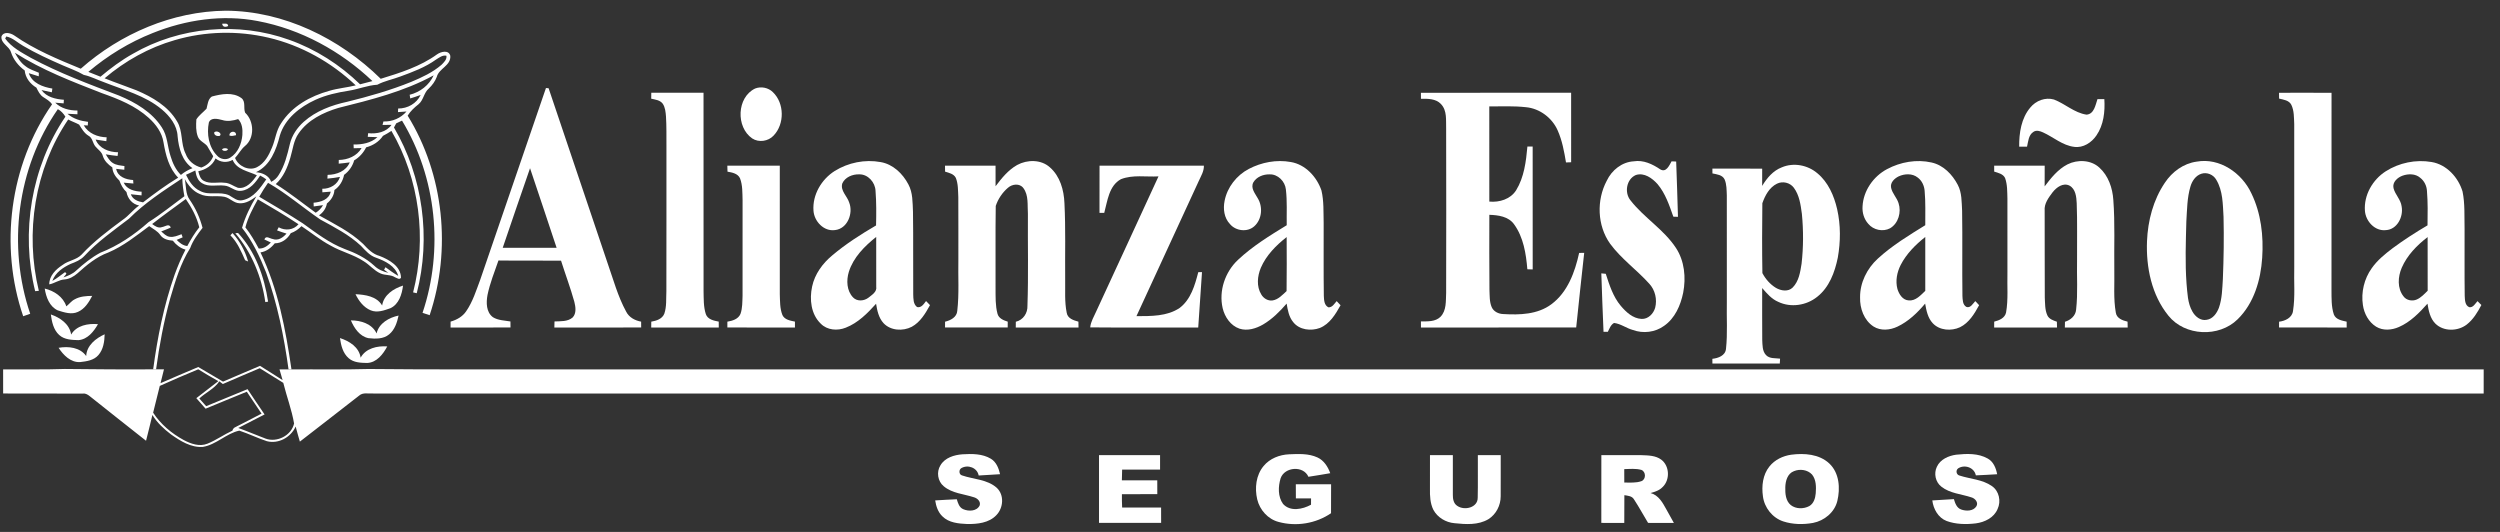 <svg width="282" height="60" viewBox="0 0 282 60" fill="none" xmlns="http://www.w3.org/2000/svg">
<rect x="0" y="0" width="282" height="60" fill="#333333" stroke="none"/>
<g clip-path="url(#clip0_423_15570)">
<path d="M9.111 7.75C13.59 3.793 19.45 1.274 25.462 1.207C32.026 1.238 38.321 4.334 42.946 8.888C45.151 8.211 47.405 7.504 49.294 6.135C49.729 5.826 50.613 5.593 50.793 6.291C50.889 7.409 49.506 7.711 49.268 8.677C49.076 9.179 48.756 9.618 48.368 9.986C47.806 10.454 47.784 11.287 47.215 11.756C46.744 12.126 46.304 12.531 45.985 13.045C50.085 19.693 50.937 28.17 48.464 35.555C48.195 35.466 47.928 35.377 47.662 35.288C50.061 28.179 49.239 20.034 45.348 13.605C45.128 13.708 44.913 13.812 44.695 13.913C44.609 14.069 44.523 14.225 44.441 14.381C47.71 19.956 48.629 26.824 47.01 33.074C46.907 33.052 46.701 33.004 46.598 32.982C48.158 26.896 47.322 20.207 44.153 14.765C43.843 14.969 43.526 15.156 43.199 15.325C42.755 15.99 42.063 16.415 41.302 16.621C40.997 17.229 40.538 17.744 39.95 18.089C39.767 18.75 39.364 19.319 38.813 19.724C38.676 20.414 38.309 21.034 37.723 21.435C37.685 22.052 37.35 22.569 36.877 22.95C36.779 23.51 36.448 23.973 35.984 24.291C37.701 25.259 39.51 26.135 40.953 27.506C41.482 28.073 42.039 28.669 42.82 28.871C43.89 29.288 45.216 30.028 45.231 31.33C45.063 31.602 44.757 31.349 44.553 31.275C44.059 30.953 43.435 31.083 42.916 30.842C42.19 30.526 41.697 29.872 41.028 29.469C39.868 28.702 38.487 28.395 37.29 27.701C36.124 27.081 35.1 26.239 34.005 25.51C33.667 25.864 33.261 26.142 32.799 26.301C32.425 26.966 31.774 27.447 30.991 27.446C30.584 27.96 30.047 28.374 29.382 28.472C31.373 32.603 32.221 37.171 32.879 41.675C32.795 41.675 32.631 41.672 32.549 41.672C32.033 37.961 31.294 34.263 30.013 30.735C29.312 28.959 28.491 27.204 27.301 25.7C27.662 24.445 28.243 23.267 28.915 22.153C28.36 22.561 27.731 22.979 27.008 22.926C26.353 22.907 25.92 22.311 25.296 22.196C24.386 22.024 23.41 22.309 22.548 21.889C21.775 21.581 21.235 20.907 20.843 20.201C21.009 20.979 20.906 21.87 21.405 22.542C22.071 23.498 22.553 24.574 22.848 25.701C22.306 26.407 21.76 27.13 21.456 27.977C20.365 29.707 19.776 31.697 19.203 33.646C18.472 36.275 17.973 38.963 17.605 41.665C17.522 41.665 17.36 41.665 17.277 41.665C17.762 38.045 18.482 34.438 19.698 30.985C20.044 30.017 20.452 29.072 20.927 28.16C20.341 28.001 19.864 27.619 19.494 27.148C18.975 27.105 18.417 26.981 18.095 26.532C17.786 26.063 17.27 25.828 16.832 25.504C15.362 26.598 13.916 27.766 12.214 28.484C10.876 28.971 9.771 29.904 8.728 30.842C8.325 31.188 7.843 31.467 7.307 31.52C6.673 31.541 6.164 31.966 5.554 32.077C5.553 31.095 6.307 30.37 7.074 29.877C7.724 29.377 8.621 29.325 9.202 28.72C10.573 27.233 12.202 26.017 13.82 24.814C14.515 24.35 15.011 23.656 15.696 23.179C14.923 23.041 14.407 22.408 14.267 21.663C13.881 21.312 13.652 20.86 13.472 20.378C13.049 19.972 12.704 19.491 12.67 18.882C12.204 18.564 11.776 18.161 11.604 17.606C11.489 17.129 11.053 16.876 10.761 16.52C10.444 16.142 10.448 15.548 9.973 15.306C9.492 15.012 9.216 14.517 8.923 14.054C8.525 13.836 8.09 13.696 7.693 13.48C3.906 19.072 2.794 26.27 4.381 32.805C4.278 32.814 4.071 32.834 3.966 32.844C2.321 26.186 3.524 18.855 7.377 13.161C7.163 12.813 6.891 12.508 6.526 12.313C1.913 18.942 0.812 27.773 3.408 35.392C3.142 35.485 2.878 35.577 2.616 35.672C-0.083 27.776 1.088 18.629 5.871 11.767C5.631 11.402 5.249 11.194 4.895 10.963C4.501 10.72 4.304 10.284 4.105 9.887C3.404 9.466 2.864 8.78 2.786 7.947C2.076 7.432 1.507 6.724 1.237 5.885C1.038 5.203 0.087 4.916 0.164 4.121C0.395 3.52 1.17 3.707 1.59 3.988C3.896 5.602 6.519 6.685 9.111 7.75ZM17.229 3.726C14.586 4.771 12.132 6.273 9.963 8.109C10.417 8.297 10.874 8.479 11.335 8.653C12.476 7.696 13.676 6.798 14.98 6.071C20.259 3.011 26.881 2.42 32.619 4.492C35.612 5.552 38.345 7.302 40.619 9.51C41.081 9.387 41.544 9.265 42.01 9.147C38.441 5.756 33.937 3.294 29.084 2.376C25.109 1.61 20.961 2.226 17.229 3.726ZM19.722 4.524C16.808 5.36 14.104 6.871 11.798 8.832C12.991 9.313 14.21 9.724 15.408 10.194C17.178 10.946 18.97 11.981 19.969 13.689C20.66 14.792 20.356 16.184 20.935 17.333C21.218 18.128 21.897 18.697 22.707 18.899C23.32 18.682 23.826 18.238 24.049 17.618C23.802 17.242 23.605 16.84 23.365 16.461C23.041 16.084 22.496 15.901 22.315 15.404C22.082 14.789 22.107 14.107 22.15 13.463C22.455 12.995 22.919 12.664 23.298 12.26C23.423 11.791 23.454 11.175 23.898 10.888C24.976 10.601 26.259 10.358 27.232 11.064C27.746 11.462 27.434 12.191 27.654 12.714C28.677 13.667 28.75 15.581 27.618 16.483C27.174 16.86 26.913 17.398 26.514 17.817C26.874 18.737 28.055 19.317 28.973 18.865C29.845 18.427 30.33 17.51 30.683 16.641C31.068 15.747 31.14 14.729 31.707 13.913C32.914 12 35.004 10.833 37.137 10.247C38.115 9.956 39.137 9.875 40.127 9.63C37.382 7.026 33.971 5.11 30.28 4.248C26.816 3.433 23.139 3.522 19.722 4.524ZM0.707 4.115C0.676 4.173 0.615 4.291 0.584 4.349C1.309 5.345 2.436 5.926 3.483 6.525C6.661 8.24 10.057 9.5 13.427 10.78C15.283 11.556 17.139 12.637 18.251 14.366C18.905 15.332 18.879 16.538 19.239 17.613C19.472 18.39 19.817 19.156 20.406 19.732C20.791 19.4 21.24 19.156 21.712 18.968C20.548 18.173 20.156 16.715 20.036 15.387C19.983 14.146 19.164 13.108 18.251 12.342C16.373 10.766 13.95 10.158 11.719 9.267C10.96 9.003 10.242 8.614 9.451 8.449C8.705 8.002 7.876 7.728 7.086 7.375C5.565 6.712 4.048 6.018 2.616 5.175C1.98 4.821 1.442 4.26 0.707 4.115ZM1.672 5.945C1.985 6.512 2.337 7.087 2.878 7.466C3.317 7.826 3.87 7.978 4.381 8.206C4.379 8.307 4.374 8.508 4.372 8.607C3.995 8.497 3.622 8.374 3.248 8.256C3.622 9.385 4.838 9.817 5.906 9.99C5.89 10.096 5.861 10.305 5.846 10.411C5.457 10.329 5.068 10.242 4.679 10.159C5.263 10.96 6.272 11.186 7.204 11.253C7.199 11.355 7.186 11.559 7.18 11.66C6.862 11.635 6.545 11.609 6.228 11.583C6.889 12.239 7.828 12.469 8.736 12.467C8.736 12.572 8.736 12.784 8.736 12.89C8.359 12.87 7.982 12.846 7.607 12.832C8.251 13.403 9.093 13.644 9.93 13.745C9.924 13.847 9.908 14.05 9.901 14.152C9.788 14.146 9.56 14.138 9.447 14.134C9.97 15.055 11.011 15.466 12.029 15.488C12.014 15.634 12.004 15.781 11.995 15.927C11.591 15.87 11.19 15.807 10.787 15.742C11.193 16.758 12.296 17.165 13.318 17.176C13.304 17.28 13.277 17.488 13.263 17.592C12.814 17.546 12.37 17.486 11.928 17.409C12.149 17.762 12.355 18.147 12.716 18.378C13.104 18.641 13.585 18.661 14.036 18.73C14.032 18.834 14.025 19.043 14.024 19.148C13.715 19.115 13.41 19.079 13.105 19.048C13.273 19.953 14.209 20.258 15.017 20.306C15.024 20.405 15.04 20.602 15.046 20.702C14.682 20.673 14.315 20.635 13.953 20.604C14.315 21.392 15.192 21.584 15.975 21.624C15.973 21.728 15.968 21.936 15.967 22.04C15.56 22.001 15.158 21.951 14.755 21.912C14.966 22.503 15.562 22.732 16.133 22.826C17.413 21.84 18.717 20.878 20.099 20.039C19.056 18.982 18.689 17.481 18.444 16.064C18.278 14.96 17.584 14.018 16.77 13.29C15.276 11.933 13.373 11.17 11.495 10.507C8.131 9.198 4.725 7.894 1.672 5.945ZM49.193 6.714C47.974 7.593 46.552 8.12 45.154 8.631C44.294 8.958 43.377 9.126 42.56 9.558C41.46 9.623 40.43 10.063 39.347 10.231C38.057 10.432 36.77 10.715 35.58 11.258C33.836 12.054 32.139 13.382 31.569 15.284C31.166 16.893 30.484 18.682 28.873 19.424C29.581 19.48 30.337 19.787 30.589 20.513C30.933 20.345 31.224 20.088 31.425 19.759C32.108 18.702 32.41 17.46 32.696 16.25C32.929 15.267 33.522 14.397 34.271 13.732C35.638 12.517 37.403 11.859 39.169 11.48C41.619 10.877 44.056 10.183 46.396 9.232C47.596 8.73 48.804 8.172 49.796 7.315C50.065 7.041 50.431 6.712 50.356 6.285C49.919 6.191 49.54 6.501 49.193 6.714ZM38.165 12.174C36.457 12.688 34.726 13.531 33.69 15.041C33.109 15.851 33.032 16.869 32.748 17.796C32.427 18.887 31.968 19.987 31.106 20.765C32.677 21.744 34.115 22.914 35.614 23.997C35.958 23.788 36.236 23.496 36.438 23.143C36.083 23.188 35.736 23.239 35.386 23.287C35.383 23.183 35.374 22.972 35.371 22.867C36.176 22.799 37.11 22.527 37.307 21.617C36.988 21.642 36.676 21.67 36.363 21.694C36.361 21.593 36.356 21.392 36.354 21.293C37.235 21.307 38.08 20.823 38.349 19.955C37.879 20.044 37.406 20.109 36.93 20.148C36.937 20.042 36.947 19.83 36.954 19.724C37.96 19.718 39.041 19.311 39.45 18.317C39.036 18.373 38.624 18.428 38.208 18.462C38.21 18.358 38.213 18.147 38.213 18.043C39.231 18.031 40.257 17.606 40.788 16.701C40.49 16.706 40.194 16.713 39.899 16.722C39.894 16.615 39.884 16.403 39.879 16.298C40.84 16.317 41.842 16.141 42.577 15.471C42.211 15.459 41.846 15.449 41.482 15.435C41.493 15.332 41.517 15.128 41.527 15.025C42.495 15.121 43.561 14.921 44.164 14.085C43.825 14.088 43.485 14.092 43.149 14.092C43.175 13.994 43.225 13.799 43.251 13.701C44.249 13.742 45.199 13.329 45.855 12.577C45.531 12.601 45.212 12.623 44.892 12.646C44.897 12.544 44.906 12.342 44.911 12.241C45.975 12.246 46.986 11.684 47.45 10.711C47.059 10.85 46.669 10.985 46.275 11.104C46.259 11.001 46.227 10.793 46.211 10.689C47.387 10.398 48.41 9.609 48.917 8.499C45.572 10.327 41.837 11.258 38.165 12.174ZM23.559 13.818C23.3 15.108 23.54 16.591 24.491 17.556C24.849 17.96 25.493 18.084 25.957 17.789C26.835 17.249 27.258 16.216 27.34 15.224C27.383 14.595 27.32 13.91 26.865 13.432C26.283 13.617 25.657 13.732 25.063 13.537C24.578 13.415 23.795 13.207 23.559 13.818ZM24.311 17.87C23.97 18.677 23.195 19.139 22.368 19.316C22.476 19.727 22.585 20.208 23.009 20.41C23.725 20.786 24.558 20.517 25.325 20.614C25.887 20.623 26.333 21.002 26.84 21.185C27.803 21.337 28.486 20.467 28.976 19.77C28.008 19.305 26.709 19.148 26.24 18.038C25.616 18.39 24.861 18.324 24.311 17.87ZM20.98 19.718C21.333 20.452 21.801 21.192 22.572 21.541C23.589 22.1 24.814 21.54 25.849 22.033C26.324 22.3 26.787 22.737 27.385 22.575C28.611 22.317 29.367 21.199 30.034 20.232C29.816 20.07 29.585 19.926 29.345 19.801C28.844 20.572 28.192 21.421 27.206 21.524C26.497 21.631 25.995 20.978 25.315 20.938C24.477 20.834 23.552 21.137 22.789 20.662C22.275 20.371 22.116 19.77 22.032 19.228C21.677 19.388 21.326 19.547 20.98 19.718ZM14.548 24.672C12.805 26 10.994 27.273 9.5 28.89C9.089 29.329 8.525 29.56 7.974 29.766C7.11 30.163 6.241 30.754 5.904 31.686C6.408 31.421 6.839 31.046 7.304 30.718C7.736 30.78 7.251 31.126 7.162 31.292C7.669 31.104 8.19 30.907 8.589 30.525C9.425 29.762 10.318 29.046 11.316 28.508C13.333 27.723 15.151 26.485 16.762 25.055C18.168 24.173 19.46 23.114 20.8 22.133C20.673 21.464 20.574 20.789 20.565 20.109C18.468 21.498 16.328 22.881 14.548 24.672ZM29.242 22.194C30.9 23.16 32.542 24.154 34.156 25.193C35.65 26.267 37.127 27.411 38.861 28.08C40.074 28.522 41.266 29.092 42.222 29.978C42.654 30.41 43.232 30.629 43.811 30.782C43.65 30.662 43.487 30.544 43.328 30.425C43.367 30.353 43.444 30.211 43.482 30.141C43.95 30.485 44.422 30.828 44.925 31.123C44.597 30.012 43.459 29.445 42.449 29.082C41.722 28.851 41.217 28.261 40.713 27.727C39.377 26.478 37.733 25.636 36.142 24.768C34.154 23.412 32.328 21.822 30.236 20.623C29.874 21.127 29.549 21.656 29.242 22.194ZM17.163 25.27C17.481 25.508 17.863 25.777 18.285 25.612C18.629 25.566 19.088 25.155 19.263 25.674C18.907 25.83 18.545 25.969 18.185 26.106C18.473 26.342 18.741 26.659 19.133 26.707C19.601 26.788 20.046 26.57 20.478 26.418C20.517 26.536 20.56 26.654 20.603 26.772C20.377 26.868 20.152 26.964 19.928 27.06C20.259 27.394 20.636 27.708 21.126 27.751C21.521 27.012 21.957 26.294 22.479 25.638C22.197 24.482 21.626 23.424 20.958 22.45C19.686 23.38 18.407 24.302 17.163 25.27ZM27.679 25.648C28.265 26.387 28.735 27.207 29.184 28.033C29.739 28.068 30.189 27.737 30.553 27.353C30.308 27.24 30.063 27.127 29.821 27.014C29.991 26.514 30.427 26.911 30.763 26.959C31.37 27.19 31.939 26.789 32.317 26.349C31.958 26.241 31.603 26.123 31.253 25.988C31.298 25.9 31.389 25.725 31.435 25.638C32.175 26.051 33.109 25.96 33.671 25.295C32.179 24.298 30.63 23.392 29.082 22.487C28.529 23.498 27.969 24.524 27.679 25.648Z" fill="white"/>
<path d="M25.06 2.676C25.311 2.688 25.721 2.559 25.736 2.935C25.443 3.085 25.108 3.067 25.06 2.676Z" fill="white"/>
<path d="M24.157 14.95C24.398 14.626 25.149 15.042 24.77 15.335C24.496 15.39 24.145 15.274 24.157 14.95Z" fill="white"/>
<path d="M25.884 15.288C25.829 14.771 26.677 14.678 26.622 15.251C26.377 15.299 26.125 15.389 25.884 15.288Z" fill="white"/>
<path d="M25.051 16.826C25.224 16.685 25.529 16.673 25.707 16.819C25.693 17.084 25.061 17.088 25.051 16.826Z" fill="white"/>
<path d="M25.988 26.543C26.067 26.457 26.146 26.373 26.228 26.289C27.049 27.206 27.654 28.313 27.989 29.495C27.905 29.46 27.734 29.39 27.648 29.354C27.215 28.354 26.766 27.331 25.988 26.543Z" fill="white"/>
<path d="M26.542 26.307L26.852 26.281C28.812 28.38 29.818 31.224 30.241 34.027C30.162 34.041 30.004 34.065 29.926 34.077C29.523 31.241 28.399 28.502 26.542 26.307Z" fill="white"/>
<path d="M61.584 9.93C61.659 9.935 61.808 9.945 61.882 9.95C64.104 16.524 66.309 23.104 68.533 29.676C69.181 31.517 69.688 33.425 70.627 35.145C70.953 35.8 71.622 36.158 72.32 36.281C72.32 36.499 72.322 36.72 72.325 36.939C69.061 36.953 65.797 36.944 62.531 36.943C62.533 36.713 62.54 36.487 62.548 36.259C63.234 36.227 64.03 36.297 64.591 35.815C65.043 35.344 64.93 34.621 64.786 34.044C64.351 32.478 63.775 30.953 63.285 29.404C60.933 29.378 58.578 29.418 56.226 29.383C55.779 30.668 55.265 31.943 54.989 33.28C54.833 34.135 54.833 35.214 55.606 35.783C56.193 36.144 56.913 36.148 57.578 36.261C57.578 36.487 57.58 36.715 57.585 36.941C55.33 36.95 53.077 36.944 50.824 36.944C50.822 36.722 50.824 36.501 50.827 36.278C51.516 36.084 52.175 35.718 52.583 35.111C53.329 34.032 53.716 32.76 54.173 31.544C56.651 24.341 59.122 17.138 61.584 9.93ZM56.707 27.951C58.734 27.951 60.76 27.951 62.786 27.951C61.798 24.956 60.79 21.966 59.788 18.975C58.75 21.963 57.727 24.956 56.707 27.951Z" fill="white"/>
<path d="M85.175 9.986C85.847 9.72 86.664 9.881 87.18 10.393C88.494 11.649 88.513 14 87.255 15.301C86.654 15.943 85.59 16.106 84.848 15.614C82.994 14.341 83.104 10.981 85.175 9.986Z" fill="white"/>
<path d="M73.466 10.461C75.43 10.468 77.393 10.463 79.358 10.463C79.36 17.928 79.355 25.391 79.362 32.856C79.382 33.715 79.35 34.599 79.615 35.426C79.821 36.033 80.518 36.174 81.073 36.278C81.072 36.499 81.072 36.722 81.077 36.945C78.536 36.95 75.997 36.945 73.457 36.946C73.457 36.724 73.459 36.502 73.464 36.282C74.042 36.189 74.703 35.978 74.936 35.38C75.212 34.572 75.126 33.698 75.167 32.858C75.183 27.374 75.169 21.889 75.174 16.405C75.169 15.318 75.19 14.23 75.124 13.146C75.082 12.647 75.042 12.111 74.749 11.688C74.444 11.287 73.91 11.235 73.457 11.133C73.457 10.908 73.459 10.684 73.466 10.461Z" fill="white"/>
<path d="M160.28 10.466C165.927 10.456 171.576 10.466 177.223 10.461C177.23 13.074 177.225 15.688 177.225 18.303C177.028 18.308 176.834 18.315 176.644 18.324C176.438 17.097 176.216 15.855 175.705 14.712C175.085 13.295 173.68 12.236 172.133 12.092C170.757 11.941 169.371 12.003 167.992 12.005C167.997 15.582 167.99 19.16 167.995 22.739C169.133 22.847 170.375 22.472 171.016 21.468C171.924 19.992 172.138 18.219 172.292 16.526C172.441 16.528 172.736 16.531 172.885 16.531C172.893 21.152 172.885 25.772 172.888 30.393C172.683 30.386 172.482 30.379 172.285 30.374C172.14 28.614 171.847 26.759 170.786 25.297C170.155 24.415 168.997 24.264 167.998 24.231C167.997 27.046 167.98 29.861 168.01 32.677C168.043 33.334 167.997 34.028 168.264 34.647C168.487 35.152 169.035 35.409 169.568 35.425C171.415 35.536 173.44 35.478 174.987 34.327C176.833 32.966 177.652 30.686 178.128 28.529C178.27 28.527 178.554 28.523 178.698 28.523C178.399 31.328 178.073 34.133 177.795 36.941C171.958 36.948 166.12 36.945 160.285 36.943C160.28 36.713 160.278 36.484 160.28 36.254C161.032 36.249 161.906 36.309 162.485 35.735C163.182 35.026 163.079 33.948 163.125 33.033C163.141 26.861 163.139 20.688 163.125 14.515C163.088 13.578 163.256 12.479 162.543 11.739C161.966 11.117 161.063 11.136 160.285 11.141C160.283 10.972 160.28 10.634 160.28 10.466Z" fill="white"/>
<path d="M257.075 10.466C259.049 10.466 261.023 10.452 262.997 10.47C262.985 17.877 262.993 25.283 262.992 32.69C263.002 33.619 262.961 34.575 263.257 35.469C263.48 36.057 264.164 36.158 264.703 36.283C264.7 36.503 264.7 36.722 264.705 36.943C262.161 36.945 259.618 36.948 257.075 36.94C257.072 36.722 257.075 36.504 257.082 36.287C257.761 36.206 258.545 35.848 258.65 35.091C258.91 33.444 258.742 31.767 258.792 30.107C258.789 24.739 258.796 19.37 258.789 14.001C258.753 13.273 258.787 12.496 258.463 11.823C258.201 11.311 257.579 11.241 257.082 11.122C257.08 10.958 257.077 10.631 257.075 10.466Z" fill="white"/>
<path d="M229.029 12.118C229.654 11.352 230.717 10.945 231.686 11.226C232.947 11.707 233.993 12.73 235.358 12.932C236.217 12.876 236.371 11.836 236.595 11.181C236.847 11.181 237.106 11.181 237.37 11.181C237.457 12.591 237.296 14.094 236.474 15.283C235.925 16.088 234.98 16.707 233.975 16.566C232.651 16.407 231.633 15.468 230.458 14.937C230.122 14.781 229.701 14.644 229.37 14.877C228.808 15.232 228.787 15.965 228.649 16.547C228.35 16.546 228.052 16.542 227.763 16.542C227.751 14.999 227.992 13.332 229.029 12.118Z" fill="white"/>
<path d="M94.153 19.288C95.677 18.339 97.563 17.956 99.333 18.282C100.724 18.518 101.828 19.582 102.465 20.797C102.977 21.741 102.933 22.848 102.984 23.89C103.032 26.991 102.986 30.096 103.012 33.199C103.032 33.696 103.003 34.299 103.445 34.635C103.928 34.758 104.209 34.278 104.459 33.958C104.605 34.11 104.754 34.264 104.905 34.419C104.389 35.351 103.812 36.336 102.847 36.862C101.845 37.383 100.453 37.304 99.658 36.447C99.115 35.851 98.944 35.034 98.822 34.263C97.851 35.342 96.78 36.425 95.402 36.961C94.475 37.337 93.307 37.253 92.584 36.512C91.472 35.448 91.297 33.757 91.607 32.322C91.904 30.911 92.798 29.7 93.895 28.794C95.416 27.51 97.102 26.434 98.819 25.43C98.85 24.126 98.862 22.819 98.759 21.52C98.721 20.568 97.907 19.644 96.922 19.666C96.172 19.641 95.322 19.98 95.007 20.701C94.774 21.526 95.569 22.123 95.791 22.853C96.268 24.065 95.593 25.804 94.189 25.953C92.928 26.131 91.845 24.973 91.761 23.773C91.628 21.981 92.659 20.232 94.153 19.288ZM95.749 30.665C95.456 31.624 95.5 32.8 96.232 33.555C96.696 34.035 97.481 33.959 97.978 33.567C98.365 33.25 98.937 32.923 98.839 32.334C98.838 30.462 98.839 28.593 98.836 26.722C97.529 27.769 96.261 29.028 95.749 30.665Z" fill="white"/>
<path d="M114.736 18.61C115.874 17.99 117.437 17.973 118.432 18.879C119.58 19.883 120.013 21.449 120.07 22.926C120.214 25.777 120.125 28.633 120.151 31.488C120.173 32.747 120.07 34.025 120.322 35.267C120.42 35.925 121.095 36.134 121.646 36.283C121.646 36.503 121.65 36.722 121.657 36.943C119.297 36.95 116.938 36.946 114.579 36.946C114.579 36.727 114.58 36.51 114.585 36.292C115.416 36.102 115.932 35.315 115.896 34.479C116.016 31.03 115.922 27.576 115.948 24.125C115.876 23.152 116.057 22.037 115.43 21.207C115.007 20.647 114.178 20.758 113.698 21.18C113.069 21.718 112.577 22.446 112.32 23.231C112.271 26.322 112.317 29.414 112.298 32.507C112.307 33.472 112.266 34.457 112.519 35.396C112.661 35.922 113.201 36.134 113.672 36.282C113.669 36.501 113.667 36.722 113.669 36.941C111.313 36.948 108.955 36.95 106.599 36.941C106.598 36.724 106.599 36.506 106.605 36.288C107.221 36.141 107.927 35.785 107.98 35.069C108.205 33.141 108.061 31.193 108.104 29.257C108.099 26.916 108.114 24.574 108.097 22.234C108.059 21.507 108.093 20.748 107.816 20.063C107.585 19.605 107.045 19.501 106.605 19.36C106.599 19.138 106.596 18.913 106.596 18.69C108.496 18.685 110.396 18.69 112.298 18.689C112.302 19.461 112.298 20.236 112.3 21.009C112.985 20.101 113.727 19.177 114.736 18.61Z" fill="white"/>
<path d="M140.86 19.058C142.299 18.304 143.99 17.982 145.601 18.275C147.254 18.551 148.533 19.946 149.059 21.483C149.345 22.682 149.276 23.929 149.309 25.153C149.319 27.892 149.287 30.634 149.328 33.373C149.35 33.836 149.362 34.446 149.857 34.67C150.297 34.676 150.52 34.251 150.776 33.965C150.918 34.121 151.065 34.276 151.214 34.432C150.649 35.442 150.004 36.538 148.88 36.994C147.878 37.369 146.569 37.22 145.877 36.338C145.387 35.752 145.255 34.974 145.133 34.246C144.357 35.145 143.5 36 142.471 36.605C141.679 37.061 140.715 37.361 139.815 37.074C138.809 36.73 138.151 35.757 137.915 34.758C137.463 32.801 138.191 30.672 139.647 29.309C141.29 27.766 143.226 26.578 145.142 25.405C145.121 24.061 145.204 22.711 145.048 21.373C144.959 20.458 144.138 19.624 143.194 19.668C142.491 19.654 141.729 19.956 141.369 20.585C141.049 21.222 141.573 21.817 141.864 22.348C142.474 23.325 142.358 24.745 141.48 25.526C140.708 26.22 139.4 26.062 138.746 25.281C138.076 24.591 137.949 23.558 138.136 22.649C138.434 21.121 139.486 19.78 140.86 19.058ZM142.221 30.211C141.83 31.151 141.715 32.309 142.27 33.209C142.519 33.653 143.019 33.961 143.54 33.891C144.198 33.79 144.657 33.259 145.126 32.834C145.157 30.803 145.14 28.771 145.135 26.741C143.941 27.677 142.827 28.799 142.221 30.211Z" fill="white"/>
<path d="M181.244 20.384C181.805 19.199 182.948 18.272 184.287 18.197C185.377 18.02 186.4 18.512 187.276 19.103C187.939 19.506 188.297 18.656 188.554 18.2C188.684 18.205 188.944 18.215 189.073 18.221C189.14 20.299 189.224 22.377 189.275 24.457C189.145 24.454 188.884 24.445 188.752 24.442C188.298 23.162 187.86 21.826 186.974 20.77C186.374 20.1 185.466 19.437 184.524 19.742C183.458 20.2 183.205 21.735 183.922 22.603C185.446 24.562 187.67 25.874 189.044 27.963C190.015 29.436 190.192 31.309 189.864 33.012C189.573 34.443 188.936 35.909 187.697 36.764C186.696 37.487 185.351 37.647 184.197 37.225C183.46 37.03 182.828 36.518 182.065 36.43C181.687 36.636 181.551 37.066 181.366 37.424C181.244 37.426 181.001 37.429 180.878 37.431C180.778 35.234 180.706 33.034 180.629 30.836C180.754 30.848 181.005 30.872 181.131 30.884C181.543 32.149 181.95 33.463 182.824 34.499C183.422 35.205 184.186 35.923 185.163 35.973C185.905 36.017 186.51 35.389 186.702 34.715C186.945 33.775 186.702 32.714 186.035 32C184.625 30.432 182.865 29.193 181.611 27.48C180.165 25.436 180.073 22.578 181.244 20.384Z" fill="white"/>
<path d="M212.856 19.079C214.376 18.268 216.192 17.944 217.885 18.33C219.21 18.623 220.222 19.677 220.834 20.845C221.31 21.739 221.266 22.783 221.326 23.766C221.38 26.967 221.317 30.169 221.362 33.37C221.389 33.803 221.374 34.367 221.804 34.619C222.265 34.79 222.551 34.242 222.811 33.964C222.953 34.117 223.096 34.269 223.245 34.424C222.719 35.388 222.11 36.411 221.087 36.913C220.102 37.369 218.783 37.283 218.015 36.461C217.452 35.863 217.294 35.027 217.155 34.247C216.283 35.284 215.276 36.255 214.04 36.841C213.197 37.244 212.144 37.347 211.33 36.828C210.255 36.125 209.781 34.783 209.817 33.543C209.801 31.884 210.598 30.289 211.81 29.181C213.425 27.695 215.312 26.552 217.171 25.403C217.167 24.113 217.214 22.819 217.1 21.534C217.054 20.953 216.794 20.374 216.316 20.026C215.713 19.54 214.835 19.584 214.167 19.896C213.687 20.132 213.187 20.604 213.319 21.191C213.454 21.825 213.963 22.296 214.155 22.912C214.493 23.922 214.145 25.199 213.196 25.752C212.394 26.179 211.319 25.946 210.744 25.25C210.261 24.717 210.045 23.986 210.096 23.275C210.184 21.517 211.316 19.896 212.856 19.079ZM214.397 29.887C213.98 30.711 213.79 31.686 214.028 32.592C214.21 33.185 214.614 33.85 215.306 33.887C216.09 33.958 216.652 33.298 217.171 32.81C217.178 30.784 217.179 28.758 217.171 26.731C216.066 27.603 215.046 28.626 214.397 29.887Z" fill="white"/>
<path d="M233.208 18.544C234.335 17.975 235.843 18.02 236.803 18.9C237.827 19.824 238.295 21.21 238.384 22.556C238.581 25.188 238.458 27.832 238.494 30.467C238.531 32.068 238.381 33.688 238.665 35.27C238.761 35.914 239.433 36.154 239.988 36.282C239.988 36.503 239.993 36.724 240.003 36.947C237.64 36.949 235.278 36.946 232.915 36.947C232.915 36.73 232.918 36.512 232.929 36.296C233.559 36.104 234.135 35.621 234.186 34.922C234.399 33.042 234.246 31.142 234.292 29.256C234.274 27.145 234.334 25.034 234.253 22.925C234.219 22.21 234.137 21.314 233.432 20.934C232.718 20.579 231.976 21.133 231.546 21.674C231.09 22.286 230.561 22.964 230.638 23.773C230.655 27.03 230.628 30.286 230.652 33.543C230.691 34.218 230.652 34.934 230.938 35.565C231.131 35.995 231.604 36.145 232.017 36.289C232.019 36.507 232.024 36.726 232.033 36.946C229.668 36.951 227.304 36.944 224.941 36.946C224.939 36.723 224.941 36.502 224.946 36.281C225.506 36.144 226.159 35.876 226.286 35.242C226.543 33.776 226.397 32.275 226.438 30.794C226.437 27.997 226.442 25.2 226.437 22.404C226.414 21.63 226.44 20.828 226.176 20.089C225.957 19.613 225.393 19.502 224.944 19.356C224.939 19.133 224.939 18.909 224.943 18.686C226.841 18.693 228.741 18.684 230.641 18.691C230.643 19.467 230.645 20.245 230.636 21.023C231.356 20.076 232.127 19.101 233.208 18.544Z" fill="white"/>
<path d="M247.78 18.233C250.379 17.763 252.895 19.518 253.959 21.817C255.05 24.062 255.34 26.616 255.175 29.085C255.011 31.594 254.245 34.217 252.405 36.016C250.309 38.087 246.456 37.928 244.6 35.613C242.702 33.279 242.063 30.148 242.183 27.199C242.277 24.882 242.888 22.547 244.197 20.613C245.008 19.384 246.298 18.433 247.78 18.233ZM248.301 19.603C247.662 19.816 247.261 20.424 247.081 21.043C246.702 22.312 246.706 23.652 246.62 24.963C246.559 27.305 246.471 29.654 246.641 31.993C246.747 33.059 246.752 34.189 247.304 35.142C247.617 35.706 248.229 36.215 248.918 36.074C249.612 35.975 250.054 35.337 250.289 34.727C250.659 33.686 250.667 32.567 250.739 31.475C250.835 29.14 250.871 26.801 250.815 24.464C250.731 23.049 250.751 21.529 249.994 20.275C249.667 19.696 248.937 19.387 248.301 19.603Z" fill="white"/>
<path d="M269.114 19.321C270.628 18.356 272.509 17.969 274.279 18.274C275.976 18.555 277.298 20.006 277.776 21.606C278.061 22.994 277.968 24.425 278.004 25.835C278.015 28.345 277.985 30.855 278.02 33.365C278.045 33.818 278.035 34.441 278.534 34.652C278.972 34.717 279.207 34.239 279.464 33.967C279.603 34.112 279.748 34.26 279.898 34.407C279.469 35.228 278.974 36.05 278.23 36.623C277.226 37.382 275.64 37.412 274.716 36.509C274.12 35.916 273.949 35.051 273.82 34.255C272.895 35.293 271.888 36.326 270.592 36.888C269.787 37.244 268.798 37.325 268.026 36.85C267.183 36.324 266.672 35.375 266.535 34.409C266.316 32.966 266.679 31.445 267.529 30.259C268.159 29.354 269.028 28.654 269.9 27.991C271.158 27.06 272.475 26.214 273.824 25.419C273.844 24.13 273.866 22.837 273.762 21.552C273.733 20.966 273.46 20.405 272.994 20.049C272.453 19.578 271.649 19.588 271.009 19.816C270.438 20.023 269.833 20.548 269.989 21.223C270.172 21.959 270.81 22.509 270.904 23.284C271.123 24.437 270.407 25.893 269.126 25.958C267.89 26.099 266.854 24.961 266.764 23.793C266.626 22.014 267.631 20.267 269.114 19.321ZM270.916 30.202C270.477 31.22 270.395 32.514 271.115 33.427C271.445 33.888 272.11 34.006 272.617 33.782C273.101 33.562 273.471 33.165 273.842 32.795C273.834 30.776 273.849 28.76 273.836 26.743C272.631 27.665 271.526 28.796 270.916 30.202Z" fill="white"/>
<path d="M200.989 18.875C202.312 18.309 203.911 18.614 204.995 19.541C206.222 20.552 206.88 22.075 207.23 23.591C207.636 25.385 207.625 27.263 207.302 29.071C206.967 30.712 206.335 32.422 204.973 33.486C203.765 34.458 202.014 34.725 200.604 34.057C199.843 33.738 199.297 33.099 198.774 32.491C198.777 34.441 198.764 36.389 198.781 38.338C198.812 38.921 198.777 39.596 199.206 40.053C199.612 40.484 200.256 40.384 200.792 40.455C200.774 40.639 200.763 40.825 200.76 41.01C198.226 40.998 195.692 41.013 193.159 41.003C193.158 40.871 193.156 40.605 193.156 40.473C193.805 40.407 194.616 40.119 194.691 39.36C194.883 37.598 194.746 35.82 194.787 34.052C194.785 30.052 194.79 26.053 194.785 22.055C194.758 21.445 194.78 20.802 194.532 20.232C194.28 19.716 193.651 19.668 193.161 19.561C193.159 19.426 193.159 19.154 193.159 19.018C195.03 19.023 196.901 19.022 198.774 19.023C198.769 19.671 198.771 20.321 198.772 20.97C199.303 20.089 200.003 19.251 200.989 18.875ZM200.445 20.718C199.583 21.136 199.096 22.058 198.793 22.925C198.762 25.55 198.753 28.181 198.798 30.806C199.148 31.475 199.67 32.073 200.318 32.468C200.885 32.801 201.702 32.946 202.215 32.432C202.914 31.727 203.068 30.688 203.217 29.749C203.431 27.885 203.433 25.995 203.253 24.129C203.116 23.112 202.974 22.022 202.343 21.175C201.916 20.598 201.085 20.401 200.445 20.718Z" fill="white"/>
<path d="M82.043 18.69C84.015 18.689 85.987 18.685 87.96 18.69C87.958 23.524 87.956 28.357 87.961 33.191C87.99 33.977 87.961 34.798 88.259 35.543C88.515 36.076 89.15 36.167 89.669 36.278C89.668 36.499 89.668 36.722 89.671 36.944C87.129 36.944 84.588 36.953 82.047 36.941C82.045 36.722 82.045 36.502 82.048 36.283C82.622 36.192 83.282 35.994 83.527 35.406C83.758 34.753 83.731 34.045 83.76 33.362C83.765 29.771 83.76 26.179 83.763 22.588C83.736 21.759 83.777 20.894 83.472 20.107C83.219 19.571 82.585 19.454 82.062 19.364C82.052 19.139 82.047 18.915 82.043 18.69Z" fill="white"/>
<path d="M124.028 18.69C127.951 18.689 131.873 18.685 135.799 18.69C135.816 19.323 135.468 19.864 135.22 20.419C132.877 25.501 130.53 30.579 128.191 35.663C129.838 35.654 131.635 35.696 133.059 34.739C134.327 33.785 134.786 32.168 135.165 30.701C135.269 30.699 135.48 30.698 135.585 30.696C135.451 32.779 135.3 34.861 135.16 36.944C131.099 36.938 127.037 36.967 122.976 36.929C123.038 36.273 123.402 35.708 123.659 35.115C125.995 30.041 128.352 24.975 130.679 19.896C129.271 19.975 127.782 19.684 126.439 20.213C125.08 20.954 124.927 22.669 124.559 24.01C124.377 24.009 124.199 24.009 124.023 24.009C124.028 22.235 124.024 20.462 124.028 18.69Z" fill="white"/>
<path d="M43.105 34.458C43.288 33.263 44.392 32.551 45.461 32.215C45.343 33.191 44.998 34.326 44.028 34.77C43.331 35.018 42.546 35.309 41.818 35.006C41.021 34.68 40.461 33.935 40.101 33.185C41.201 33.243 42.485 33.413 43.105 34.458Z" fill="white"/>
<path d="M5.044 32.547C6.108 32.811 7.124 33.47 7.482 34.555C7.806 34.306 8.047 33.952 8.421 33.767C9.021 33.426 9.725 33.383 10.4 33.376C10.028 34.094 9.564 34.841 8.793 35.18C8.059 35.521 7.24 35.237 6.519 35.012C5.573 34.579 5.193 33.503 5.044 32.547Z" fill="white"/>
<path d="M5.734 35.469C6.778 35.827 7.857 36.559 8.022 37.737C8.64 36.697 9.939 36.466 11.053 36.565C10.58 37.396 9.882 38.28 8.856 38.368C8.107 38.347 7.263 38.323 6.678 37.789C6.029 37.203 5.847 36.295 5.734 35.469Z" fill="white"/>
<path d="M42.478 37.612C42.747 36.457 43.881 35.823 44.961 35.594C44.789 36.373 44.532 37.199 43.888 37.72C43.247 38.258 42.344 38.232 41.563 38.145C40.566 37.939 39.956 37.016 39.58 36.14C40.701 36.137 41.969 36.517 42.478 37.612Z" fill="white"/>
<path d="M9.723 40.161C9.778 38.966 10.803 38.163 11.805 37.707C11.786 38.528 11.659 39.414 11.099 40.054C10.59 40.649 9.759 40.762 9.027 40.844C7.965 40.897 7.146 40.054 6.608 39.232C7.71 39.04 9.026 39.174 9.723 40.161Z" fill="white"/>
<path d="M38.349 38.133C39.401 38.47 40.506 39.157 40.68 40.346C41.258 39.279 42.562 38.995 43.682 39.075C43.216 39.951 42.495 40.897 41.416 40.943C40.699 40.929 39.897 40.908 39.334 40.407C38.674 39.844 38.462 38.953 38.349 38.133Z" fill="white"/>
<path d="M25.157 43.046C26.552 42.463 27.933 41.848 29.329 41.266C30.172 41.81 31.039 42.321 31.877 42.878C31.754 42.475 31.639 42.073 31.527 41.667C31.867 41.667 32.206 41.665 32.549 41.668C32.631 41.668 32.795 41.672 32.879 41.672C35.782 41.644 38.684 41.708 41.587 41.622C49.009 41.706 56.433 41.649 63.857 41.667C135.958 41.667 208.059 41.663 280.16 41.668C280.153 42.575 280.16 43.481 280.158 44.387C200.804 44.387 121.451 44.391 42.096 44.387C41.568 44.43 40.946 44.231 40.511 44.624C38.275 46.344 36.066 48.102 33.824 49.815C33.662 49.248 33.496 48.681 33.351 48.111C32.813 49.327 31.416 50.107 30.104 49.767C29.048 49.421 28.046 48.921 26.991 48.575C25.514 48.9 24.396 50.161 22.887 50.41C21.545 50.508 20.341 49.742 19.289 49.002C18.482 48.386 17.723 47.682 17.19 46.81C16.972 47.783 16.71 48.748 16.474 49.718C14.371 48.056 12.264 46.401 10.172 44.727C9.942 44.54 9.682 44.357 9.372 44.396C6.365 44.408 3.36 44.382 0.354 44.386C0.349 43.479 0.354 42.575 0.353 41.67C2.671 41.648 4.991 41.704 7.307 41.619C10.631 41.648 13.953 41.691 17.277 41.661C17.36 41.661 17.522 41.661 17.605 41.661C17.901 41.66 18.197 41.658 18.496 41.66C18.364 42.181 18.233 42.701 18.107 43.222C19.524 42.609 20.941 41.992 22.366 41.398C23.291 41.954 24.229 42.492 25.157 43.046ZM25.137 43.318C25.035 43.241 24.837 43.09 24.737 43.015C24.191 43.851 23.202 44.276 22.481 44.949C22.74 45.237 22.997 45.527 23.255 45.816C24.814 45.188 26.363 44.526 27.923 43.897C28.56 44.85 29.194 45.806 29.845 46.75C28.856 47.262 27.869 47.775 26.876 48.275C27.911 48.643 28.92 49.084 29.95 49.471C31.236 49.951 32.873 49.128 33.172 47.77C32.907 46.216 32.333 44.721 31.956 43.188C31.068 42.638 30.186 42.081 29.298 41.535C27.907 42.117 26.523 42.724 25.137 43.318ZM18.024 43.531C17.776 44.536 17.519 45.542 17.274 46.55C18.119 47.859 19.354 48.887 20.713 49.63C21.521 50.059 22.498 50.413 23.399 50.047C24.384 49.648 25.255 49.019 26.22 48.575C26.267 48.38 26.387 48.242 26.576 48.167C27.551 47.663 28.532 47.172 29.502 46.658C28.94 45.839 28.385 45.016 27.839 44.187C26.283 44.811 24.739 45.467 23.189 46.101C22.839 45.705 22.493 45.307 22.145 44.912C22.973 44.273 23.797 43.628 24.628 42.993C23.864 42.563 23.106 42.124 22.364 41.658C20.91 42.261 19.457 42.878 18.024 43.531Z" fill="white"/>
<path d="M106.084 52.486C106.586 51.629 107.629 51.314 108.563 51.245C109.641 51.18 110.816 51.17 111.772 51.747C112.389 52.119 112.654 52.822 112.809 53.49C112.003 53.539 111.198 53.587 110.394 53.637C110.237 52.756 109.18 52.373 108.441 52.804C108.134 52.979 108.153 53.541 108.527 53.63C109.827 54.076 111.364 54.064 112.438 55.028C113.299 55.834 113.186 57.283 112.399 58.099C111.565 58.993 110.249 59.125 109.094 59.109C108.126 59.065 107.028 58.972 106.305 58.246C105.809 57.775 105.588 57.105 105.489 56.447C106.301 56.401 107.113 56.346 107.927 56.315C108.054 56.747 108.203 57.254 108.666 57.441C109.265 57.703 110.182 57.681 110.508 57.014C110.653 56.565 110.24 56.19 109.844 56.087C108.703 55.714 107.403 55.654 106.45 54.847C105.767 54.29 105.612 53.224 106.084 52.486Z" fill="white"/>
<path d="M142.529 52.573C143.225 51.722 144.319 51.295 145.401 51.245C146.468 51.201 147.607 51.139 148.605 51.598C149.336 51.929 149.787 52.645 150.052 53.377C149.232 53.516 148.411 53.658 147.59 53.781C147.028 52.494 144.911 52.654 144.455 53.944C144.17 54.878 144.133 56.02 144.727 56.843C145.543 57.746 146.934 57.453 147.883 56.932C147.882 56.696 147.882 56.459 147.887 56.223C147.314 56.219 146.744 56.219 146.175 56.223C146.17 55.69 146.17 55.157 146.168 54.626C147.494 54.612 148.82 54.629 150.148 54.626C150.14 55.714 150.15 56.803 150.14 57.891C148.43 59.06 146.223 59.42 144.229 58.875C143.026 58.563 142.097 57.521 141.814 56.325C141.518 55.056 141.672 53.603 142.529 52.573Z" fill="white"/>
<path d="M202.045 51.292C203.513 51.098 205.203 51.215 206.34 52.276C207.478 53.338 207.598 55.077 207.25 56.511C206.937 57.796 205.778 58.743 204.507 58.985C203.397 59.185 202.228 59.163 201.152 58.814C199.926 58.411 199.014 57.255 198.858 55.981C198.694 54.828 198.839 53.548 199.593 52.616C200.189 51.866 201.106 51.426 202.045 51.292ZM202.359 53.146C201.623 53.418 201.397 54.263 201.382 54.969C201.363 55.668 201.418 56.494 202.002 56.974C202.583 57.428 203.447 57.428 204.086 57.087C204.591 56.799 204.768 56.192 204.814 55.649C204.869 54.929 204.874 54.119 204.399 53.528C203.894 52.98 203.028 52.867 202.359 53.146Z" fill="white"/>
<path d="M218.478 52.654C218.86 51.818 219.787 51.41 220.654 51.29C221.841 51.165 223.15 51.112 224.225 51.727C224.865 52.085 225.148 52.807 225.28 53.494C224.477 53.536 223.675 53.596 222.875 53.622C222.703 52.736 221.622 52.363 220.89 52.825C220.577 53.04 220.659 53.55 221.033 53.641C222.246 54.038 223.615 54.075 224.691 54.832C225.505 55.389 225.743 56.545 225.326 57.419C224.924 58.397 223.873 58.906 222.876 59.036C221.776 59.168 220.621 59.151 219.573 58.766C218.625 58.401 218.086 57.414 217.964 56.449C218.774 56.401 219.587 56.35 220.4 56.3C220.536 56.759 220.712 57.289 221.213 57.469C221.775 57.674 222.592 57.674 222.941 57.102C223.192 56.669 222.78 56.208 222.369 56.101C221.237 55.723 219.953 55.661 218.985 54.894C218.317 54.383 218.115 53.403 218.478 52.654Z" fill="white"/>
<path d="M123.968 51.338C126.264 51.338 128.56 51.333 130.856 51.34C130.856 51.884 130.854 52.428 130.856 52.972C129.428 52.976 128.001 52.977 126.576 52.971C126.562 53.373 126.552 53.776 126.548 54.18C127.878 54.184 129.209 54.179 130.54 54.182C130.539 54.701 130.539 55.219 130.544 55.738C129.213 55.75 127.881 55.748 126.552 55.746C126.548 56.248 126.553 56.749 126.577 57.249C128.042 57.244 129.507 57.242 130.972 57.251C130.972 57.826 130.974 58.404 130.976 58.979C128.64 58.983 126.303 58.983 123.968 58.979C123.968 56.432 123.968 53.886 123.968 51.338Z" fill="white"/>
<path d="M161.301 51.338C162.159 51.336 163.021 51.334 163.881 51.338C163.885 52.825 163.878 54.314 163.881 55.803C163.873 56.264 163.958 56.804 164.388 57.067C165.183 57.616 166.693 57.276 166.686 56.144C166.724 54.542 166.688 52.938 166.701 51.336C167.56 51.336 168.42 51.336 169.28 51.338C169.275 52.883 169.29 54.427 169.277 55.973C169.282 57.002 168.764 58.02 167.885 58.568C166.741 59.249 165.329 59.149 164.058 59.016C163.084 58.93 162.156 58.377 161.686 57.511C161.318 56.773 161.284 55.93 161.299 55.121C161.302 53.86 161.299 52.599 161.301 51.338Z" fill="white"/>
<path d="M180.633 51.34C182.139 51.338 183.647 51.331 185.154 51.342C185.913 51.371 186.753 51.371 187.392 51.85C188.338 52.561 188.396 54.136 187.539 54.941C187.183 55.323 186.669 55.478 186.186 55.616C187.084 55.851 187.553 56.708 187.966 57.463C188.249 57.971 188.538 58.472 188.814 58.987C187.843 58.983 186.873 58.983 185.903 58.983C185.365 58.099 184.879 57.184 184.308 56.322C184.085 55.94 183.611 55.921 183.229 55.855C183.217 56.898 183.229 57.941 183.218 58.985C182.353 58.981 181.491 58.983 180.629 58.983C180.633 56.435 180.631 53.888 180.633 51.34ZM183.215 52.918C183.222 53.422 183.22 53.925 183.22 54.431C183.856 54.426 184.519 54.492 185.136 54.28C185.686 54.088 185.686 53.206 185.141 53.003C184.514 52.83 183.852 52.901 183.215 52.918Z" fill="white"/>
</g>
<defs>
<clipPath id="clip0_423_15570">
<rect width="281" height="59" fill="white" transform="translate(0.154 0.5)"/>
</clipPath>
</defs>
</svg>
